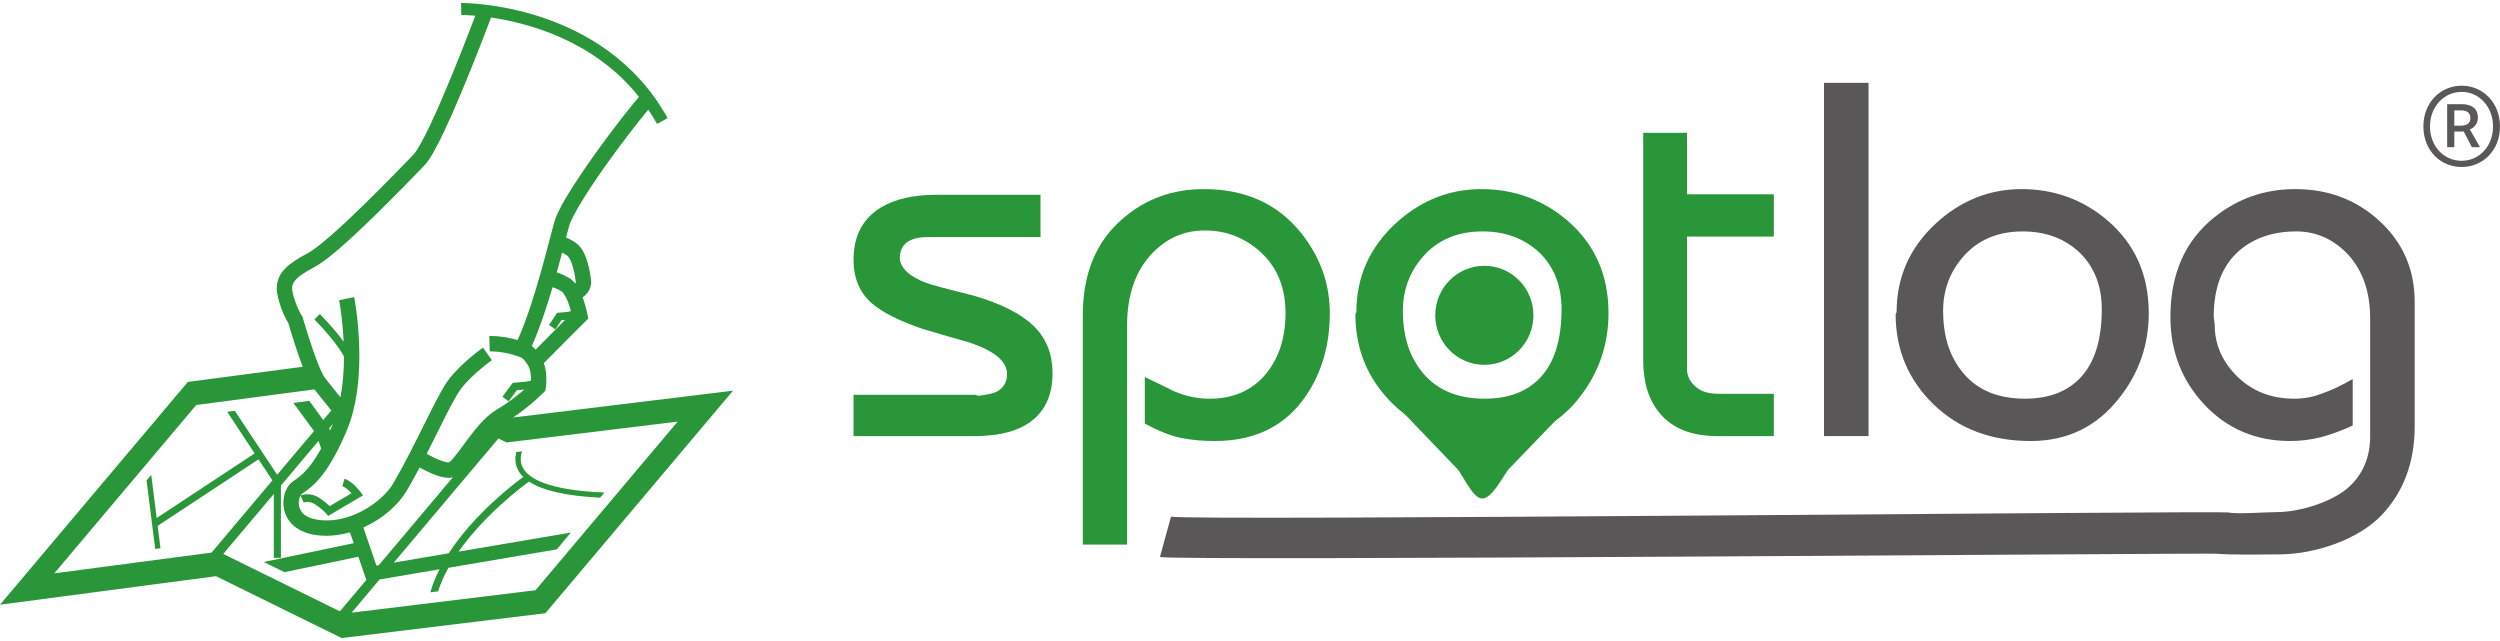 <?xml version="1.0" encoding="UTF-8"?>
<svg id="a" data-name="レイヤー 1" xmlns="http://www.w3.org/2000/svg" viewBox="0 0 312 80">
  <g>
    <path d="M106.522,49.267h15.135l.461.123c1.044-.123,1.791-.286,2.241-.491.88-.47,1.32-1.207,1.32-2.211,0-1.596-1.586-2.917-4.759-3.96-2.517-.716-4.452-1.279-5.802-1.688-2.968-1.023-5.086-2.097-6.355-3.224-1.494-1.33-2.241-3.131-2.241-5.403,0-2.967,1.146-5.147,3.438-6.539,1.76-1.044,4.052-1.566,6.877-1.566h13.017v5.281h-14.092c-2.313,0-3.469.901-3.469,2.702.123,1.208,1.217,2.211,3.285,3.009.655.246,2.599.768,5.833,1.566,3.561,1.024,6.14,2.344,7.737,3.96,1.474,1.515,2.21,3.429,2.21,5.741,0,3.091-1.197,5.291-3.592,6.601-1.556.839-3.633,1.259-6.232,1.259h-15.013v-5.158Z" fill="#299739" stroke-width="0"/>
    <path d="M135.136,67.963v-28.644c0-5.239,1.699-9.281,5.096-12.127,2.804-2.395,6.14-3.592,10.008-3.592,5.157,0,9.199,1.822,12.128,5.465,2.395,2.988,3.591,6.324,3.591,10.008,0,3.909-.962,7.307-2.886,10.193-2.559,3.848-6.376,5.772-11.451,5.772-1.515,0-2.896-.123-4.145-.368-1.31-.246-2.845-.849-4.605-1.811v-5.802c2.272,1.085,3.428,1.648,3.469,1.689,1.494.675,3.039,1.013,4.636,1.013,2.906,0,5.218-1.003,6.937-3.009,1.679-2.005,2.518-4.564,2.518-7.675,0-3.152-1.013-5.669-3.039-7.552-2.007-1.842-4.349-2.763-7.03-2.763-2.518,0-4.677.921-6.478,2.763-2.149,2.19-3.224,5.23-3.224,9.118v27.324h-5.526Z" fill="#299739" stroke-width="0"/>
    <path d="M205.073,44.999v-28.429h5.465v7.675h10.837v5.281h-10.837v16.517c0,.839.338,1.556,1.013,2.149.634.635,1.617.952,2.947.952h6.877v5.281h-7c-3.234,0-5.639-.941-7.215-2.824-1.392-1.637-2.088-3.838-2.088-6.601Z" fill="#299739" stroke-width="0"/>
    <path d="M227.637,10.338h5.557v44.086h-5.557V10.338Z" fill="#595757" stroke-width="0"/>
    <path d="M236.696,38.951c0-4.359,1.637-8.053,4.912-11.083,3.11-2.845,6.672-4.267,10.684-4.267,4.073,0,7.644,1.3,10.715,3.899,3.438,2.947,5.158,6.806,5.158,11.574,0,3.951-1.218,7.471-3.653,10.561-2.804,3.602-6.499,5.403-11.083,5.403-4.933,0-8.975-1.525-12.127-4.574-3.152-3.07-4.728-6.825-4.728-11.267l.123-.246ZM242.499,38.828c0,2.927.716,5.352,2.149,7.276,1.801,2.436,4.482,3.653,8.044,3.653,2.926,0,5.209-.839,6.846-2.517,1.842-1.882,2.763-4.768,2.763-8.658,0-2.906-.921-5.26-2.763-7.061-1.883-1.76-4.247-2.64-7.092-2.64-3.193,0-5.71,1.096-7.552,3.285-1.596,1.883-2.395,4.104-2.395,6.662Z" fill="#595757" stroke-width="0"/>
    <path d="M146.143,64.475c1.904.553,130.627-.731,131.876-.525,1.248.246,4.684-.039,6.117-.039,2.988,0,6.941-1.331,8.865-3.009,1.862-1.638,2.794-3.797,2.794-6.478v-14.706c0-3.233-.89-5.853-2.671-7.859-1.842-1.985-4.022-2.978-6.539-2.978-2.886,0-5.26.798-7.122,2.395-2.129,1.842-3.193,4.605-3.193,8.289l.123.952c0,2.354.86,4.431,2.579,6.232,1.924,2.006,4.38,3.009,7.368,3.009,1.207,0,2.353-.215,3.438-.645,1.105-.368,2.384-.972,3.838-1.811v5.802c-1.331.614-2.631,1.096-3.899,1.443-1.289.327-2.589.491-3.899.491-4.278,0-7.839-1.504-10.684-4.513-2.845-3.029-4.267-6.682-4.267-10.96,0-5.362,1.821-9.507,5.465-12.434,2.926-2.354,6.303-3.531,10.131-3.531,4.134,0,7.649,1.341,10.545,4.022,2.896,2.682,4.345,6.038,4.345,10.07v15.473c0,4.523-1.382,8.237-4.145,11.144-2.804,2.926-8.098,4.881-12.887,4.881-2.252,0-5.278.086-7.745-.084-1.582-.109-130.26.934-131.815.403l1.382-5.035Z" fill="#595757" stroke-width="0"/>
    <path d="M191.372,39.351c0,3.413-2.742,6.18-6.126,6.18s-6.127-2.767-6.127-6.18,2.742-6.181,6.127-6.181,6.126,2.767,6.126,6.181Z" fill="#299739" stroke-width="0"/>
    <path d="M195.585,27.5c-3.07-2.599-6.642-3.899-10.715-3.899-4.012,0-7.573,1.423-10.683,4.267-3.275,3.03-4.912,6.723-4.912,11.083l-.123.246c0,4.442,1.575,8.197,4.728,11.267.409.396.835.764,1.274,1.109.116.111.243.225.38.342l6.434,6.705c.823,1.151,1.896,3.544,2.98,3.591,1.187.052,2.388-2.352,3.289-3.613l5.827-6.042c1.099-.79,2.114-1.75,3.025-2.92,2.435-3.09,3.653-6.61,3.653-10.561,0-4.768-1.719-8.627-5.158-11.574ZM177.472,32.166c1.842-2.189,4.36-3.285,7.552-3.285,2.845,0,5.209.881,7.092,2.64,1.842,1.802,2.763,4.155,2.763,7.061,0,3.889-.921,6.775-2.763,8.658-1.638,1.679-3.92,2.517-6.846,2.517-3.561,0-6.243-1.218-8.044-3.653-1.433-1.924-2.149-4.349-2.149-7.276,0-2.558.798-4.779,2.395-6.662Z" fill="#299739" stroke-width="0"/>
  </g>
  <path d="M64.028,52.106c2.206-1.477,3.791-3.099,3.821-3.124l.213-.22.05-.302c.006-.035.076-.489.076-1.124-.007-.573-.049-1.297-.313-2.022,1.054-1.062,3.589-3.616,4.282-4.306l.894-.886.363-.36-.096-.5c-.007-.027-.16-.854-.483-1.811-.038-.112-.081-.223-.123-.338.399-.294.999-.81,1.068-1.847,0-.041-.001-.089-.006-.146-.041-.471-.159-1.343-.414-2.259-.279-.91-.597-1.878-1.478-2.537-.495-.347-.909-.556-1.243-.679.144-.549.27-1.024.379-1.398.37-1.405,2.838-5.239,5.286-8.587.746-1.031,1.488-2.02,2.182-2.927.446-.582.876-1.138,1.261-1.624.435-.552.835-1.039,1.158-1.42.38.568.75,1.153,1.094,1.777l1.315-.726C75.3.237,57.745.376,57.543.37l.026,1.503c.029-.002.677-.006,1.751.084-.357.944-.992,2.603-1.764,4.548-.376.946-.782,1.957-1.206,2.986-.889,2.162-1.849,4.394-2.712,6.211-.848,1.802-1.688,3.253-2.052,3.608-1.115,1.149-3.742,3.877-6.447,6.507-2.678,2.619-5.551,5.182-6.778,5.808-1.231.652-2.134,1.227-2.794,1.911-.662.669-1.041,1.546-1.027,2.437,0,.407.065.813.173,1.227.428,1.67,1.039,2.755,1.274,3.131.124.428.53,1.807,1.033,3.31.238.714.501,1.44.766,2.129l-14.343,1.894L0,75.468l26.957-3.559,15.682,7.72,25.427-3.098,23.413-27.772-27.451,3.346ZM70.719,38.939l-.963.084-.232.019-1.006,1.526.801.531.75-1.139c.103-.008.253-.021.462-.038-.844.842-2.647,2.659-3.694,3.713-.167-.188-.324-.338-.468-.45.995-2.233,1.864-4.866,2.592-7.343.285.097.666.253,1.139.535.159.029.679.874.921,1.69.091.271.162.522.223.755-.126.049-.296.095-.525.117ZM70.786,31.901c.153.062.54.73.73,1.482.208.736.315,1.535.346,1.885l-.004.003c-.01.023-.034.059-.064.097-.2-.237-.432-.457-.716-.646-.633-.376-1.177-.596-1.589-.73.242-.875.462-1.703.662-2.468.159.075.366.187.637.378ZM37.658,39.379s-.022-.029-.089-.138c-.191-.328-.659-1.204-.998-2.521-.079-.303-.112-.546-.112-.749.015-.429.098-.672.493-1.107.396-.419,1.148-.932,2.304-1.537,1.713-.925,4.458-3.461,7.221-6.131,2.734-2.657,5.376-5.402,6.485-6.548.749-.798,1.497-2.233,2.408-4.119,1.375-2.887,2.936-6.703,4.134-9.731.84-2.128,1.498-3.865,1.779-4.611,4.711.69,12.888,2.896,18.463,9.906-.391.447-.876,1.04-1.5,1.821-.36.454-.751.957-1.162,1.493-1.309,1.702-2.817,3.751-4.17,5.73-1.782,2.62-3.271,5-3.742,6.585-.755,2.677-2.408,9.885-4.57,14.713-.834-.243-1.997-.499-3.313-.502-.084,0-.159.002-.226.003l.054,1.923c.066-.002.125-.004.172-.004,1.012,0,1.981.198,2.682.398.352.103.64.199.834.273.194.074.279.114.28.113l.063.029c.026.019.082.063.17.152.135.14.341.384.59.795.257.393.37,1.141.361,1.723,0,.068-.003.125-.003.185-.32.059-.708.12-1.098.154l-.96.084-.214.017-1.288,1.731.77.575,1.029-1.385c.138-.012.37-.033.749-.065.057-.006.111-.011.167-.017-.076.069-.157.136-.243.211-.818.695-1.952,1.576-3.189,2.294-1.571.931-2.812,2.613-3.899,4.075-.537.728-1.024,1.405-1.426,1.881-.197.237-.376.423-.502.531-.058.05-.106.082-.129.097-.013,0-.032.002-.053.002-.341.022-1.298-.317-2.031-.704-.26-.127-.496-.255-.699-.369.534-1.048,1.044-2.073,1.521-3.029,1.155-2.335,2.163-4.31,2.782-5.11.649-.857,1.62-1.767,2.418-2.436.798-.676,1.413-1.11,1.415-1.113l-1.112-1.567c-.036.032-2.651,1.866-4.248,3.95-.834,1.105-1.798,3.061-2.975,5.418-1.167,2.345-2.504,5.054-3.921,7.49-1.271,2.24-4.882,4.746-8.376,4.708-.336,0-.669-.021-1-.064-1.089-.15-1.671-.51-2.006-.878-.329-.37-.456-.801-.461-1.242,0-.288.062-.569.151-.775.025-.062.052-.097.078-.142l.379.874s.02-.012.106-.032c.084-.019.211-.042.365-.042.274,0,.629.064,1.03.341.499.348.829.63,1.032.817.204.185.26.264.263.263l.26.324,4.358-2.571-.323-.429c-.041-.02-.892-1.27-1.989-1.639l-.277.92c.264.071.678.395.98.708.062.061.118.12.17.176l-2.72,1.606c-.234-.224-.617-.555-1.207-.963-.569-.401-1.145-.516-1.577-.514-.475,0-.787.125-.844.148.063-.098.12-.169.12-.169.515-.355,1.387-.921,2.35-2.089.97-1.173,2.068-2.949,3.283-5.832,1.239-2.952,1.57-6.36,1.575-9.33-.002-4.053-.639-7.291-.644-7.329l-1.883.37s.149.757.301,2.02c.104.862.208,1.951.263,3.166-1.287-1.781-2.954-3.417-2.966-3.449l-.678.679c.028.028.929.935,1.89,2.088.675.8,1.365,1.736,1.799,2.524-.003,1.644-.127,3.41-.44,5.105-.661-.823-1.418-1.775-1.934-2.422-.144-.167-.475-.805-.781-1.564-.945-2.314-1.981-5.934-1.986-5.941l-.044-.152-.088-.129ZM56.532,59.551l-9.261,10.985-.291.049-1.633-4.749c2.394-1.065,4.36-2.822,5.438-4.63.545-.933,1.073-1.899,1.582-2.865.211.119.455.25.721.381.867.42,1.856.884,2.89.907.153-.003.311-.012.478-.049.029-.008.049-.022.077-.031ZM41.087,53.445l.453-.537c-.011.028-.02.058-.032.086-.109.259-.216.499-.323.738l-.098-.286ZM26.398,68.963l-19.621,2.59,17.71-21.006,14.755-1.949c.61.765,1.451,1.818,2.104,2.635l-1.002,1.188-1.74-2.394-1.988.264,2.573,3.5-3.156,3.744-1.443,1.712-5.291-7.985-.947.126,3.424,5.198-12.223,8.06-.678-5.384-.585.685.643,5.108-.016.011.022.033.429,3.408.66-.084-.352-2.796,12.587-8.3,1.731,2.628-7.597,9.01ZM42.416,76.294l-14.554-7.163,6.309-7.484v7.971h.887v-9.024l4.694-5.568.326.948c-.58,1.051-1.106,1.816-1.566,2.371-.824.986-1.409,1.348-1.962,1.736-.813.61-1.158,1.575-1.184,2.679-.001.831.267,1.767.957,2.53.69.766,1.757,1.306,3.173,1.496.424.054.843.081,1.256.081,1.004-.009,1.985-.167,2.924-.431l.465,1.354-11.225,2.346,2.585,1.272,9.222-1.927.996,2.895-3.303,3.918ZM66.834,73.662l-22.951,2.796,2.797-3.318.693-.822,7.473-1.269c-.471.932-.861,1.892-1.137,2.871l.963-.117c.317-1.003.764-1.989,1.295-2.944l13.52-2.296,1.758-2.099-14.01,2.379c3.214-4.577,7.893-8.098,8.784-8.746,1.7,1.132,4.663,1.806,8.872,2.012l.539-.644c-7.343-.288-9.681-1.883-10.267-3.282-.258-.617-.205-1.261-.015-1.855l-.717.087c-.158.642-.17,1.335.117,2.022.164.392.416.753.751,1.083-1.375,1.01-6.189,4.734-9.3,9.531l-6.855,1.164,13.06-15.491,1.01.497,21.359-2.603-17.739,21.042Z" fill="#299739" stroke-width="0"/>
  <path d="M302.439,15.779c0-3.015,2.166-5.086,4.78-5.086,2.592,0,4.781,2.072,4.781,5.086,0,3.039-2.189,5.063-4.781,5.063-2.613,0-4.78-2.025-4.78-5.063ZM311.129,15.779c0-2.473-1.742-4.31-3.91-4.31-2.214,0-3.956,1.837-3.956,4.31,0,2.497,1.742,4.287,3.956,4.287,2.168,0,3.91-1.79,3.91-4.287ZM305.406,13.001h1.86c1.013,0,1.979.424,1.979,1.695,0,.636-.424,1.272-1.013,1.437l1.272,2.237h-1.013l-1.013-1.954h-1.178v1.954h-.894v-5.369ZM307.031,15.686c.777,0,1.272-.259,1.272-.943,0-.565-.284-.966-1.202-.966h-.801v1.908h.731Z" fill="#595757" stroke-width="0"/>
</svg>
